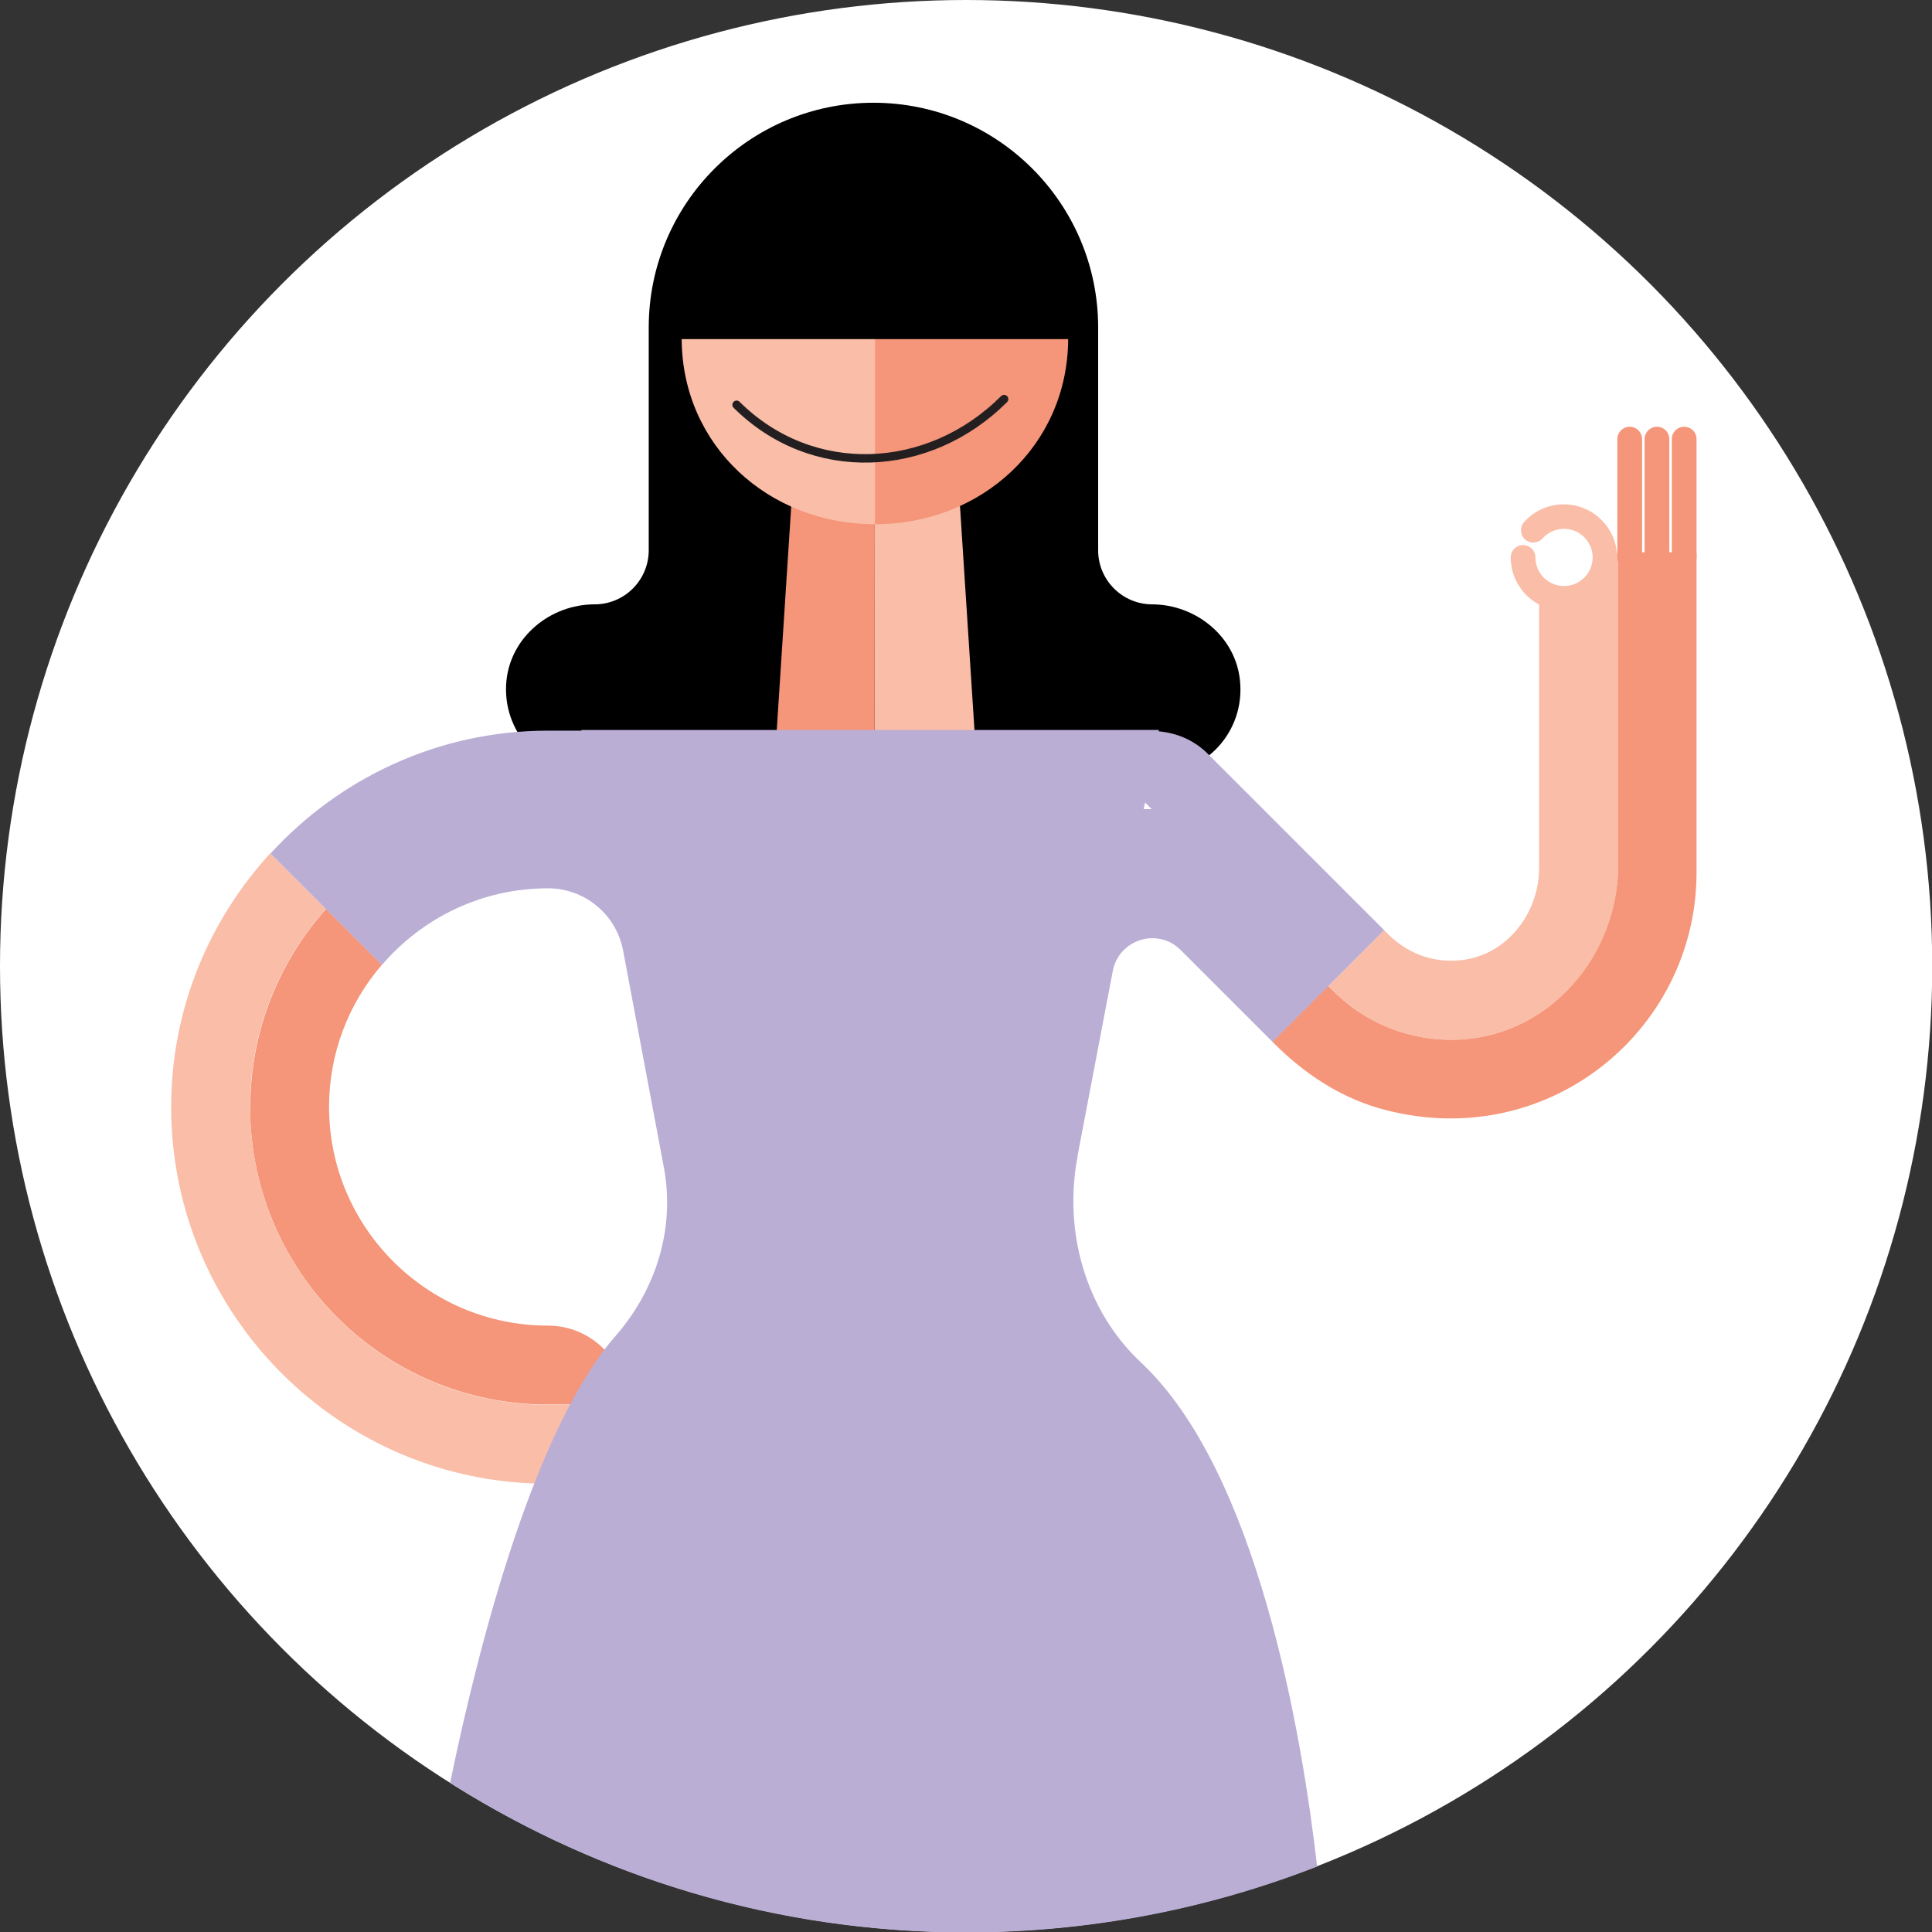 <?xml version="1.0" encoding="UTF-8"?><svg id="Capa_2" xmlns="http://www.w3.org/2000/svg" viewBox="0 0 84.43 84.43"><rect x="0" y="0" width="84.43" height="84.43" fill="#333333" stroke="none"/><defs><style>.cls-1,.cls-2{fill:none;}.cls-2{stroke:#231f20;stroke-linecap:round;stroke-linejoin:round;stroke-width:.37px;}.cls-3{fill:#f59579;}.cls-4{fill:#fabda7;}.cls-5{fill:#ec1c24;}.cls-6{fill:#fff;}.cls-7{fill:#bbaed5;}</style></defs><g id="Capa_1-2"><g><circle class="cls-6" cx="42.22" cy="42.22" r="42.22"/><path d="M50.35,26.41h0c-1.3,0-2.36-1.06-2.36-2.36V14.31c0-5.42-4.4-9.82-9.82-9.82h0c-5.42,0-9.82,4.4-9.82,9.82v9.74c0,1.3-1.06,2.36-2.36,2.36h0c-1.94,0-3.67,1.42-3.86,3.35-.21,2.21,1.52,4.08,3.69,4.08h24.68c2.17,0,3.91-1.86,3.69-4.08-.18-1.93-1.92-3.35-3.86-3.35Z"/><g><path class="cls-3" d="M10.93,48.37c0,7.19,5.82,13.01,13.01,13.01h3.45c0-1.9-1.54-3.45-3.45-3.45-5.27,0-9.56-4.29-9.56-9.56,0-2.37,.87-4.54,2.31-6.21l-2.44-2.44c-2.05,2.3-3.31,5.33-3.31,8.65Z"/><path class="cls-4" d="M10.93,48.37c0-3.33,1.26-6.35,3.31-8.65l-2.43-2.43c-2.68,2.93-4.33,6.81-4.33,11.09,0,9.07,7.38,16.46,16.46,16.46,1.9,0,3.45-1.54,3.45-3.45h-3.45c-7.19,0-13.01-5.82-13.01-13.01Z"/><g><path class="cls-3" d="M70.71,24.14v13.65c0,3.91-2.92,7.38-6.82,7.63-2.25,.14-4.29-.73-5.72-2.21l-.13-.13-2.44,2.44,.08,.08c1.28,1.28,2.81,2.31,4.55,2.82,7.27,2.1,13.91-3.33,13.91-10.29v-13.99h-3.45Z"/><path class="cls-5" d="M44.45,32.93h0c-.67,.67-1.01,1.55-1.01,2.43h3.44l-2.43-2.43Z"/><path class="cls-4" d="M70.71,24.14l-1.64,1.95-1.81-.05v11.89c0,2-1.43,3.82-3.41,4.03-1.21,.13-2.36-.28-3.24-1.19l-.12-.12-2.44,2.44,.13,.13c1.43,1.48,3.47,2.35,5.72,2.21,3.9-.25,6.82-3.72,6.82-7.63v-13.65Z"/></g><polygon class="cls-4" points="41.75 18.99 42.62 32.44 38.22 32.44 38.23 18.99 41.75 18.99"/><polygon class="cls-3" points="34.78 18.99 38.23 18.99 38.22 32.44 33.91 32.44 34.78 18.99"/><g><path class="cls-3" d="M46.68,14.82c-.02,4.65-3.79,8.09-8.45,8.09V14.82h8.45Z"/><path class="cls-4" d="M38.24,14.82v8.09c-4.66,0-8.43-3.44-8.45-8.09h8.45Z"/><path class="cls-2" d="M43.88,17.44c-3.29,3.29-8.39,3.53-11.69,.25"/></g><path class="cls-3" d="M71.22,24.9c-.3,0-.54-.24-.54-.54v-5.17c0-.3,.24-.54,.54-.54s.54,.24,.54,.54v5.17c0,.3-.24,.54-.54,.54Z"/><path class="cls-3" d="M72.41,24.9c-.3,0-.54-.24-.54-.54v-5.17c0-.3,.24-.54,.54-.54s.54,.24,.54,.54v5.17c0,.3-.24,.54-.54,.54Z"/><path class="cls-3" d="M73.6,24.9c-.3,0-.54-.24-.54-.54v-5.17c0-.3,.24-.54,.54-.54s.54,.24,.54,.54v5.17c0,.3-.24,.54-.54,.54Z"/><path class="cls-4" d="M68.35,26.69c-1.28,0-2.33-1.04-2.33-2.33,0-.3,.24-.54,.54-.54s.54,.24,.54,.54c0,.69,.56,1.25,1.25,1.25s1.25-.56,1.25-1.25-.56-1.25-1.25-1.25c-.36,0-.7,.15-.94,.42-.2,.22-.53,.24-.76,.05-.22-.2-.24-.54-.05-.76,.44-.5,1.08-.78,1.74-.78,1.28,0,2.33,1.04,2.33,2.33s-1.04,2.33-2.33,2.33Z"/><g><polygon class="cls-1" points="50.04 35.07 49.98 35.36 50.33 35.36 50.04 35.07"/><path class="cls-7" d="M47.09,50.51l1.54-8.08c.27-1.39,1.98-1.91,2.97-.91l4.01,4.01,2.44-2.44,2.44-2.44-7.71-7.71c-.6-.6-1.36-.91-2.14-.98v-.06H25.41v.03h-1.46c-4.8,0-9.12,2.08-12.13,5.37l2.43,2.43,2.44,2.44c1.76-2.05,4.35-3.35,7.26-3.35,1.6,0,2.98,1.14,3.28,2.72l1.78,9.47c.5,2.65-.33,5.33-2.1,7.36-3.5,4.01-5.91,13.11-7.24,19.54,6.53,4.14,14.26,6.54,22.56,6.54,5.41,0,10.58-1.03,15.33-2.88-.66-5.74-2.59-17.25-7.7-22.03-2.43-2.28-3.39-5.73-2.77-9Zm2.95-15.44l.29,.29h-.35l.06-.29Z"/></g></g></g></g></svg>